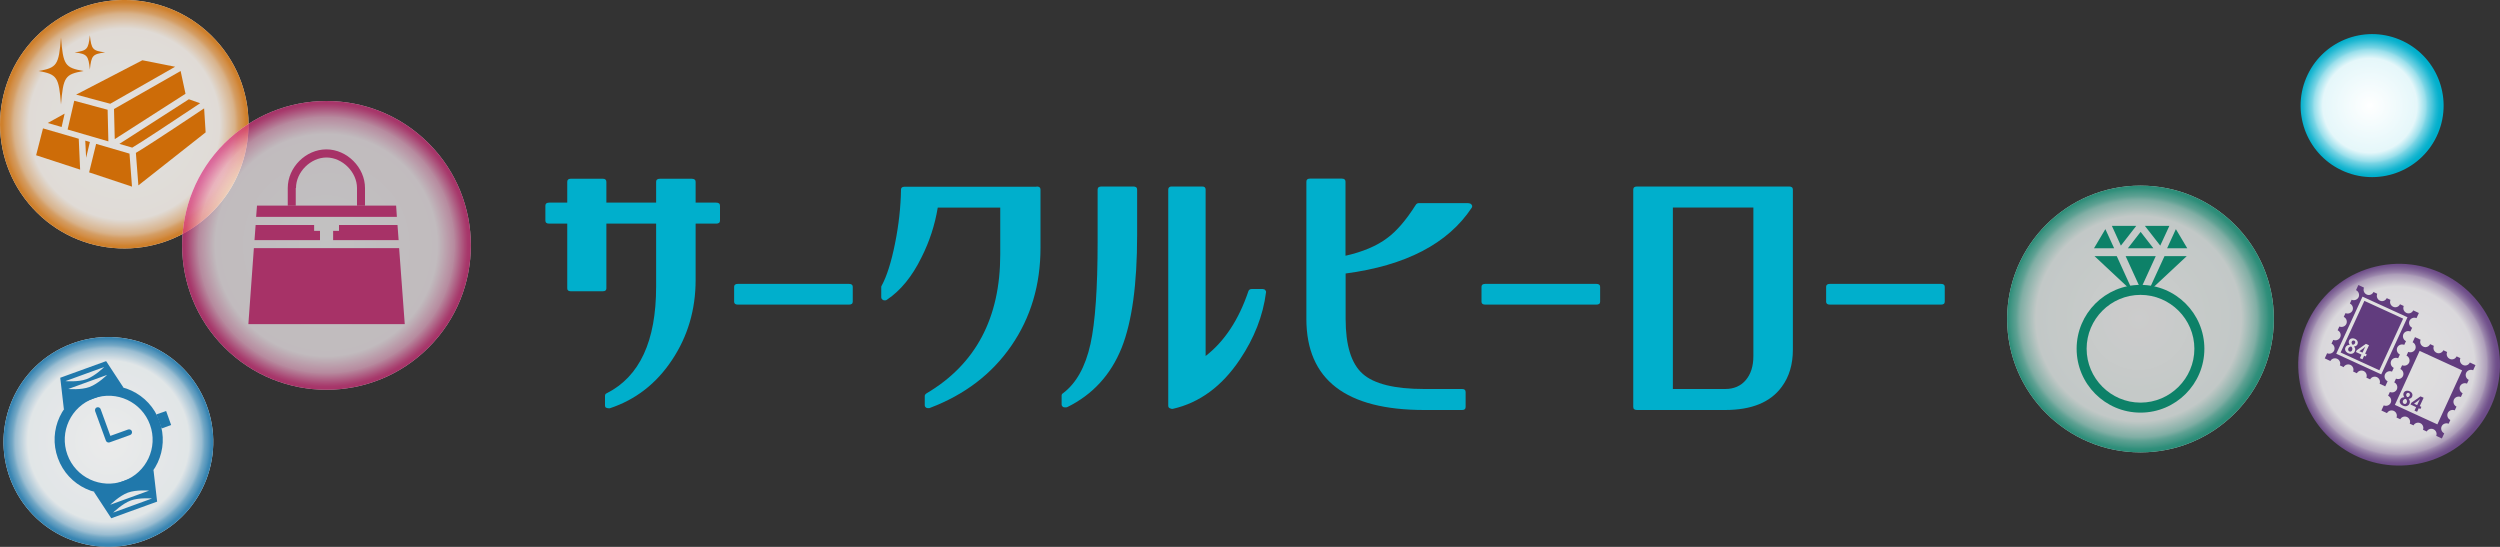 <?xml version="1.0" encoding="UTF-8"?><svg xmlns="http://www.w3.org/2000/svg" width="200" height="43.75" xmlns:xlink="http://www.w3.org/1999/xlink" viewBox="0 0 200 43.75"><rect x="0" y="0" width="200" height="43.75" fill="#333333" stroke="none"/><defs><style>.cls-1{opacity:.85;}.cls-2{opacity:.7;}.cls-3{fill:#fff;}.cls-4{opacity:.9;}.cls-5{isolation:isolate;}.cls-6{fill:url(#_名称未設定グラデーション_345);}.cls-7{fill:#009b7a;}.cls-8{fill:url(#_名称未設定グラデーション_198);}.cls-9{fill:#00afcc;}.cls-10{fill:url(#_名称未設定グラデーション_192);}.cls-11{fill:#1e7fb8;}.cls-12{fill:url(#_名称未設定グラデーション_245);}.cls-13{opacity:.75;}.cls-14{fill:url(#_名称未設定グラデーション_221);}.cls-15{fill:url(#_名称未設定グラデーション_274);}.cls-16{fill:#d8327e;}.cls-17{fill:#683d8b;}.cls-18{mix-blend-mode:multiply;}.cls-19{fill:#e77600;}</style><radialGradient id="_名称未設定グラデーション_274" cx="195.51" cy="-45.15" fx="195.51" fy="-45.15" r="9.27" gradientTransform="translate(33.37 -44.26) rotate(37.86) scale(.87)" gradientUnits="userSpaceOnUse"><stop offset="0" stop-color="#fff"/><stop offset=".77" stop-color="#f7f5f9"/><stop offset=".89" stop-color="#c3b1d1"/><stop offset=".91" stop-color="#ac94c0"/><stop offset=".95" stop-color="#8f6fa9"/><stop offset=".98" stop-color="#7d589c"/><stop offset="1" stop-color="#775097"/></radialGradient><radialGradient id="_名称未設定グラデーション_221" cx="-26.87" cy="66.18" fx="-26.87" fy="66.18" r="9.63" gradientTransform="translate(38.81 -19.04) rotate(6.89) scale(.87)" gradientUnits="userSpaceOnUse"><stop offset="0" stop-color="#fff"/><stop offset=".77" stop-color="#f4f9fb"/><stop offset=".89" stop-color="#a5cce3"/><stop offset=".92" stop-color="#78b3d4"/><stop offset=".96" stop-color="#539dc9"/><stop offset=".98" stop-color="#3c90c1"/><stop offset="1" stop-color="#348cbf"/></radialGradient><radialGradient id="_名称未設定グラデーション_192" cx="-3.43" cy="11.41" fx="-3.43" fy="11.41" r="11.41" gradientTransform="translate(18.85 4.63) rotate(42.48) scale(.87)" gradientUnits="userSpaceOnUse"><stop offset="0" stop-color="#fff"/><stop offset=".77" stop-color="#fef8f2"/><stop offset=".89" stop-color="#f5c899"/><stop offset=".92" stop-color="#f0af6b"/><stop offset=".96" stop-color="#ed9b45"/><stop offset=".98" stop-color="#ea8f2e"/><stop offset="1" stop-color="#ea8b26"/></radialGradient><radialGradient id="_名称未設定グラデーション_245" cx="181.79" cy="29.3" fx="181.79" fy="29.3" r="12.25" gradientTransform="translate(12.93 0) scale(.87)" gradientUnits="userSpaceOnUse"><stop offset="0" stop-color="#fff"/><stop offset=".77" stop-color="#f2faf8"/><stop offset=".89" stop-color="#99d7ca"/><stop offset=".92" stop-color="#6bc5b2"/><stop offset=".96" stop-color="#45b69e"/><stop offset=".98" stop-color="#2ead92"/><stop offset="1" stop-color="#26aa8e"/></radialGradient><radialGradient id="_名称未設定グラデーション_198" cx="15.15" cy="22.54" fx="15.15" fy="22.54" r="13.26" gradientTransform="translate(30.67 -3.58) rotate(45) scale(.87)" gradientUnits="userSpaceOnUse"><stop offset="0" stop-color="#fff"/><stop offset=".77" stop-color="#fdf5f9"/><stop offset=".89" stop-color="#efadcb"/><stop offset=".89" stop-color="#eeaac9"/><stop offset=".93" stop-color="#e477a9"/><stop offset=".96" stop-color="#dd5191"/><stop offset=".98" stop-color="#d93a83"/><stop offset="1" stop-color="#d8327e"/></radialGradient><radialGradient id="_名称未設定グラデーション_345" cx="203.07" cy="9.7" fx="203.07" fy="9.7" r="6.57" gradientTransform="translate(129.4 -157.99) rotate(67.33) scale(.87)" gradientUnits="userSpaceOnUse"><stop offset="0" stop-color="#fff"/><stop offset=".66" stop-color="#e5f7fa"/><stop offset=".78" stop-color="#99dfeb"/><stop offset=".81" stop-color="#79d4e4"/><stop offset=".88" stop-color="#45c4da"/><stop offset=".93" stop-color="#1fb8d2"/><stop offset=".97" stop-color="#08b1cd"/><stop offset="1" stop-color="#00afcc"/></radialGradient></defs><g class="cls-5"><g id="_レイヤー_2"><g id="_レイヤー_1-2"><g class="cls-1"><circle class="cls-15" cx="191.93" cy="29.19" r="8.07" transform="translate(-1.6 44.55) rotate(-13.19)"/><path class="cls-17" d="m197.85,29.62l.19-.41-.45-.21c-.1.21-.35.3-.55.2-.21-.1-.3-.34-.21-.55l-.3-.14c-.1.21-.35.3-.55.2-.21-.1-.3-.34-.21-.55l-.3-.14c-.1.21-.35.3-.55.2-.21-.1-.3-.34-.21-.55l-.3-.14c-.1.21-.35.3-.55.2-.21-.1-.3-.34-.21-.55l-.45-.21-.19.41c.21.1.3.35.21.56-.1.21-.35.3-.56.21l-.14.3c.21.1.3.35.21.56-.1.21-.35.3-.56.21l-.14.3c.21.1.3.35.21.56-.1.21-.35.3-.56.21l-.14.3c.21.1.3.35.21.56-.1.21-.35.3-.56.21l-.14.3c.21.1.3.35.21.56s-.35.3-.56.21l-.19.41.45.21c.1-.19.34-.27.54-.18.2.09.3.33.22.53l.3.14c.1-.19.34-.27.54-.18.2.09.3.33.22.53l.3.14c.1-.19.34-.27.54-.18s.3.33.22.53l.3.14c.1-.19.34-.27.54-.18.2.09.3.33.22.53l.45.21.19-.41c-.21-.1-.3-.35-.21-.56s.35-.3.56-.21l.14-.3c-.21-.1-.3-.35-.21-.56.1-.21.35-.3.56-.21l.14-.3c-.21-.1-.3-.35-.21-.56.1-.21.35-.3.56-.21l.14-.3c-.21-.1-.3-.35-.21-.56.1-.21.35-.3.56-.21l.14-.3c-.21-.1-.3-.35-.21-.56.1-.21.35-.3.56-.21Zm-2.86,4.33l-3.4-1.56,1.98-4.32,3.4,1.56-1.98,4.32Z"/><path class="cls-17" d="m192.34,31.76c-.08-.11-.09-.22-.05-.32.08-.18.29-.23.48-.14.22.1.26.29.2.43-.04.09-.14.17-.28.18h0c.09.1.13.24.07.38-.09.2-.31.26-.53.16-.24-.11-.3-.31-.22-.47.06-.14.19-.2.33-.2h0Zm.2.44c.05-.11,0-.21-.07-.29-.1,0-.18.05-.23.14-.04.09-.02.2.07.25.1.05.19,0,.23-.09Zm-.03-.68c-.04.09,0,.17.07.25.07,0,.16-.04.19-.12.04-.08.03-.17-.06-.21-.1-.04-.17.01-.2.09Z"/><path class="cls-17" d="m193.36,32.94l-.2-.09.13-.28-.45-.21.07-.14.73-.51.25.11-.31.67.13.06-.08.17-.13-.06-.13.28Zm-.25-.65l.26.12.13-.28c.03-.06.07-.13.1-.2h0c-.07.05-.12.1-.18.15l-.29.21h0Z"/><rect class="cls-3" x="187.24" y="24.86" width="5.03" height="3.96" transform="translate(86.15 188.07) rotate(-65.33)"/><path class="cls-17" d="m193.32,25.45l.19-.41-.45-.21c-.1.21-.35.3-.55.2-.21-.1-.3-.34-.21-.55l-.3-.14c-.1.21-.35.3-.55.2-.21-.1-.3-.34-.21-.55l-.3-.14c-.1.21-.35.3-.55.2-.21-.1-.3-.34-.21-.55l-.3-.14c-.1.21-.35.3-.55.2-.21-.1-.3-.34-.21-.55l-.45-.21-.19.41c.21.1.3.35.21.56-.1.21-.35.3-.56.21l-.14.3c.21.1.3.35.21.56-.1.21-.35.3-.56.21l-.14.3c.21.1.3.35.21.56-.1.21-.35.3-.56.21l-.14.3c.21.1.3.35.21.56-.1.21-.35.3-.56.21l-.14.3c.21.1.3.35.21.56-.1.21-.35.3-.56.21l-.19.41.45.21c.1-.19.34-.27.54-.18s.3.33.22.53l.3.14c.1-.19.34-.27.54-.18.2.09.3.33.22.53l.3.14c.1-.19.34-.27.54-.18.2.09.3.33.22.53l.3.14c.1-.19.34-.27.54-.18.2.09.3.33.22.53l.45.21.19-.41c-.21-.1-.3-.35-.21-.56.1-.21.35-.3.56-.21l.14-.3c-.21-.1-.3-.35-.21-.56.1-.21.35-.3.56-.21l.14-.3c-.21-.1-.3-.35-.21-.56.1-.21.35-.3.56-.21l.14-.3c-.21-.1-.3-.35-.21-.56.1-.21.35-.3.56-.21l.14-.3c-.21-.1-.3-.35-.21-.56.1-.21.35-.3.56-.21Zm-2.82,4.5l-3.6-1.65,2.1-4.57,3.6,1.65-2.1,4.57Zm-.15-.33l-3.1-1.42,1.9-4.13,3.1,1.42-1.9,4.13Z"/><path class="cls-3" d="m187.97,27.57c-.08-.11-.09-.22-.05-.32.08-.18.29-.23.48-.14.22.1.26.29.2.43-.04.09-.14.17-.28.18h0c.09.1.13.24.07.38-.09.2-.31.26-.53.16-.24-.11-.3-.31-.22-.47.06-.14.19-.2.33-.2h0Zm.2.44c.05-.11,0-.21-.07-.29-.1,0-.18.05-.23.14-.04.09-.02.2.07.25.1.05.19,0,.23-.09Zm-.03-.68c-.04.09,0,.17.07.25.07,0,.16-.04.19-.12.04-.08.03-.17-.06-.21-.1-.04-.17.01-.2.09Z"/><path class="cls-3" d="m188.99,28.74l-.2-.09.13-.28-.45-.21.07-.14.73-.51.25.11-.31.67.13.06-.08.17-.13-.06-.13.28Zm-.25-.65l.26.12.13-.28c.03-.06.07-.13.1-.2h0c-.07.05-.12.1-.18.15l-.29.21h0Z"/></g><g class="cls-4"><circle class="cls-3" cx="8.67" cy="35.36" r="8.39" transform="translate(-15.02 7.71) rotate(-26.82)"/><circle class="cls-14" cx="8.67" cy="35.36" r="8.39" transform="translate(-15.02 7.71) rotate(-26.82)"/><path class="cls-11" d="m7.51,39.34l1.39,2.12,3.67-1.33-.29-2.52-4.77,1.73Zm1.54,1.67s.73-.72,1.41-.97c.68-.25,1.7-.16,1.7-.16l-3.11,1.13Zm-.23-.63s.73-.72,1.41-.97c.68-.25,1.7-.16,1.7-.16l-3.11,1.13Z"/><path class="cls-11" d="m8.49,28.89l-3.67,1.33.29,2.52,4.77-1.73-1.39-2.12Zm-1.33,2.07c-.68.25-1.7.16-1.7.16l3.11-1.13s-.73.72-1.41.97Zm-.23-.63c-.68.25-1.7.16-1.7.16l3.11-1.13s-.73.72-1.41.97Z"/><polyline class="cls-11" points="12.93 34.28 13.69 34 13.29 32.88 12.52 33.15"/><path class="cls-11" d="m7.22,31.11c-2.25.81-3.41,3.3-2.59,5.54.81,2.25,3.3,3.41,5.54,2.59,2.25-.81,3.41-3.3,2.59-5.54-.81-2.25-3.3-3.41-5.54-2.59Zm2.67,7.37c-1.82.66-3.84-.28-4.5-2.11-.66-1.82.28-3.84,2.11-4.5,1.82-.66,3.84.28,4.5,2.11.66,1.82-.28,3.84-2.11,4.5Z"/><path class="cls-11" d="m10.25,34.36l-1.42.51-.78-2.14c-.04-.12-.18-.18-.3-.14-.12.04-.18.18-.14.3l.86,2.36c.04.12.18.18.3.14l1.64-.59c.12-.04.18-.18.14-.3-.04-.12-.18-.18-.3-.14Z"/></g><g class="cls-1"><circle class="cls-3" cx="9.94" cy="9.94" r="9.94" transform="translate(-4.1 9.32) rotate(-42.48)"/><circle class="cls-10" cx="9.94" cy="9.94" r="9.94" transform="translate(-4.1 9.32) rotate(-42.48)"/><polygon class="cls-19" points="7.13 13.79 10.56 14.93 10.36 12.29 7.69 11.51 7.13 13.79"/><polygon class="cls-19" points="16.31 8.37 16.31 8.37 16.31 8.37 16.31 8.37"/><path class="cls-19" d="m10.87,12.23l.2,2.6,5.38-4.24-.12-1.92c-3.82,2.55-5.05,3.32-5.46,3.56Z"/><polygon class="cls-19" points="6.3 11.1 3.44 10.27 2.89 12.42 6.41 13.57 6.3 11.1"/><polygon class="cls-19" points="14.45 5.68 9.12 8.72 9.18 11.13 14.84 7.5 14.45 5.68"/><polygon class="cls-19" points="8.67 11.31 8.61 8.78 5.94 8.06 5.41 10.36 8.67 11.31"/><polygon class="cls-19" points="8.82 8.3 14.01 5.34 11.39 4.82 6.09 7.57 8.82 8.3"/><path class="cls-19" d="m15.11,7.94l-5.56,3.57,1.03.3c.5-.28,3.41-2.2,5.43-3.55l-.9-.32Z"/><polygon class="cls-19" points="5.17 9.09 3.82 9.84 4.93 10.16 5.17 9.09"/><path class="cls-19" d="m6.69,5.68c-1.49-.26-1.64-.47-1.81-2.68-.18,2.21-.32,2.42-1.81,2.68,1.49.26,1.64.47,1.81,2.68.18-2.21.32-2.42,1.81-2.68Z"/><path class="cls-19" d="m8.41,4.19c-1-.13-1.1-.24-1.22-1.37-.12,1.13-.22,1.23-1.22,1.37,1,.13,1.1.24,1.22,1.37.12-1.13.22-1.23,1.22-1.37Z"/><polygon class="cls-19" points="6.89 12.62 6.82 11.25 7.19 11.36 6.89 12.62"/></g><path class="cls-9" d="m57.29,16.21c.21,0,.31.08.31.25v1.18c0,.17-.1.25-.31.25h-1.64v4.51c0,2.37-.63,4.51-1.89,6.4-1.26,1.9-2.92,3.18-4.97,3.86h-.11c-.08,0-.14-.02-.2-.05-.06-.03-.08-.09-.08-.18v-.76c0-.11.05-.18.14-.21,2.64-1.34,3.95-4.18,3.95-8.53v-5.04h-3.98v5.18c0,.15-.09.23-.28.23h-2.57c-.19,0-.28-.08-.28-.23v-5.18h-1.44c-.21,0-.31-.08-.31-.25v-1.18c0-.17.1-.25.31-.25h1.44v-1.66c0-.17.09-.25.28-.25h2.57c.19,0,.28.09.28.25v1.66h3.98v-1.66c0-.17.1-.25.31-.25h2.54c.21,0,.31.09.31.25v1.66h1.64Z"/><path class="cls-9" d="m59.04,24.37c-.21,0-.31-.08-.31-.23v-1.2c0-.15.1-.23.31-.23h8.87c.21,0,.31.08.31.23v1.2c0,.15-.1.23-.31.23h-8.87Z"/><path class="cls-9" d="m82.93,14.92c.21,0,.31.08.31.25v4.65c0,2.97-.78,5.59-2.34,7.85-1.56,2.26-3.73,3.91-6.5,4.96-.02.02-.06.02-.11.02-.08,0-.13,0-.17-.02-.09-.05-.14-.12-.14-.21v-.74c0-.08.05-.15.14-.21,3.94-2.33,5.9-6.03,5.9-11.12v-3.74h-5c-.23,1.39-.66,2.71-1.3,3.98-.75,1.53-1.67,2.65-2.74,3.37-.06.05-.11.07-.17.07-.08,0-.12,0-.14-.02-.11-.05-.17-.12-.17-.23v-.83s0-.06.03-.09c.41-.75.77-1.88,1.07-3.37.3-1.49.46-2.94.48-4.32,0-.15.09-.23.28-.23h10.57Z"/><path class="cls-9" d="m90.66,14.92c.21,0,.31.08.31.25v3.65c0,3.91-.41,6.92-1.24,9.01-.87,2.16-2.32,3.74-4.35,4.74-.04.02-.08.02-.14.02-.08,0-.13,0-.17-.02-.09-.05-.14-.12-.14-.21v-.72c0-.08.04-.14.11-.18,1.05-.79,1.79-2.1,2.2-3.95.38-1.74.57-4.47.57-8.18v-4.16c0-.17.1-.25.31-.25h2.54Zm10.56,8.3c.06.06.08.12.06.18-.24,1.86-.94,3.65-2.09,5.36-1.43,2.14-3.22,3.46-5.37,3.95h-.08s-.1-.02-.17-.06c-.08-.04-.11-.1-.11-.2V15.17c0-.17.09-.25.28-.25h2.43c.19,0,.28.08.28.25v13.31c1.51-1.17,2.65-2.9,3.42-5.18.04-.12.13-.18.28-.18h.85c.09,0,.17.03.23.09Z"/><path class="cls-9" d="m117.48,16.26c.11,0,.2.04.25.12.06.08.06.16,0,.25-1.9,2.86-5.26,4.61-10.08,5.25v3.63c0,2.11.45,3.58,1.36,4.39.9.81,2.55,1.22,4.94,1.22h3.02c.19,0,.28.08.28.25v1.18c0,.17-.09.25-.28.25h-3.02c-6.29,0-9.44-2.43-9.44-7.29v-10.97c0-.17.09-.25.28-.25h2.57c.19,0,.28.09.28.25v5.92c1.37-.31,2.49-.78,3.33-1.41.75-.55,1.52-1.44,2.29-2.66.06-.09.14-.14.25-.14h3.95Z"/><path class="cls-9" d="m118.83,24.37c-.21,0-.31-.08-.31-.23v-1.2c0-.15.1-.23.31-.23h8.87c.21,0,.31.08.31.23v1.2c0,.15-.1.23-.31.23h-8.87Z"/><path class="cls-9" d="m143.12,14.92c.21,0,.31.08.31.25v12.8c0,1.17-.29,2.16-.88,2.96-.9,1.25-2.42,1.87-4.55,1.87h-7.03c-.21,0-.31-.08-.31-.25V15.17c0-.17.1-.25.31-.25h12.15Zm-5.11,16.2c.7,0,1.25-.24,1.65-.71.4-.47.61-1.11.61-1.91v-11.9h-6.44v14.52h4.18Z"/><path class="cls-9" d="m146.4,24.37c-.21,0-.31-.08-.31-.23v-1.2c0-.15.1-.23.31-.23h8.87c.21,0,.31.08.31.23v1.2c0,.15-.1.23-.31.23h-8.87Z"/><g class="cls-13"><circle class="cls-3" cx="171.24" cy="25.52" r="10.67"/><g class="cls-18"><circle class="cls-12" cx="171.24" cy="25.52" r="10.67"/><polygon class="cls-7" points="174.07 18.33 173.37 19.86 174.98 19.86 174.07 18.33"/><polygon class="cls-7" points="173.55 18.07 171.59 18.07 172.82 19.65 173.55 18.07"/><polygon class="cls-7" points="169.13 19.86 168.43 18.33 167.52 19.86 169.13 19.86"/><polygon class="cls-7" points="170.9 18.07 168.95 18.07 169.67 19.65 170.9 18.07"/><polygon class="cls-7" points="171.25 18.55 170.23 19.86 172.27 19.86 171.25 18.55"/><path class="cls-7" d="m171.3,23.03l1.16-2.54h-2.41l1.16,2.54-.35.16h.79l-.35-.16Z"/><polygon class="cls-7" points="173.16 20.49 171.92 23.19 172.05 23.19 174.94 20.49 173.16 20.49"/><path class="cls-7" d="m169.34,20.49h-1.78l2.89,2.7h.12l-1.23-2.7Z"/><polygon class="cls-7" points="174.9 20.63 174.9 20.63 174.9 20.63 174.9 20.63"/><path class="cls-7" d="m171.24,33.01c-2.82,0-5.11-2.29-5.11-5.11s2.29-5.11,5.11-5.11,5.11,2.29,5.11,5.11-2.29,5.11-5.11,5.11Zm0-9.42c-2.38,0-4.31,1.94-4.31,4.31s1.94,4.31,4.31,4.31,4.31-1.94,4.31-4.31-1.94-4.31-4.31-4.31Z"/></g></g><g class="cls-2"><circle class="cls-3" cx="26.12" cy="19.63" r="11.55" transform="translate(-6.23 24.22) rotate(-45)"/><g class="cls-18"><circle class="cls-8" cx="26.12" cy="19.63" r="11.55" transform="translate(-6.23 24.22) rotate(-45)"/><polygon class="cls-16" points="27.12 18.47 26.65 18.47 26.65 19.21 31.89 19.21 31.8 18 27.12 18 27.12 18.47"/><path class="cls-16" d="m23.68,15.04c0-1.28,1.17-2.44,2.44-2.44s2.44,1.17,2.44,2.44v1.42h.64v-1.42c0-1.64-1.44-3.09-3.09-3.09s-3.09,1.44-3.09,3.09v1.42h.64v-1.42Z"/><polygon class="cls-16" points="31.69 16.45 26.12 16.45 20.56 16.45 20.49 17.35 31.75 17.35 31.69 16.45"/><polygon class="cls-16" points="31.93 19.85 20.31 19.85 19.87 25.93 26.12 25.93 32.38 25.93 31.93 19.85"/><polygon class="cls-16" points="20.45 18 20.36 19.21 25.6 19.21 25.6 18.47 25.13 18.47 25.13 18 20.45 18"/></g></g><circle class="cls-6" cx="189.77" cy="8.45" r="5.72" transform="translate(108.83 180.3) rotate(-67.33)"/></g></g></g></svg>